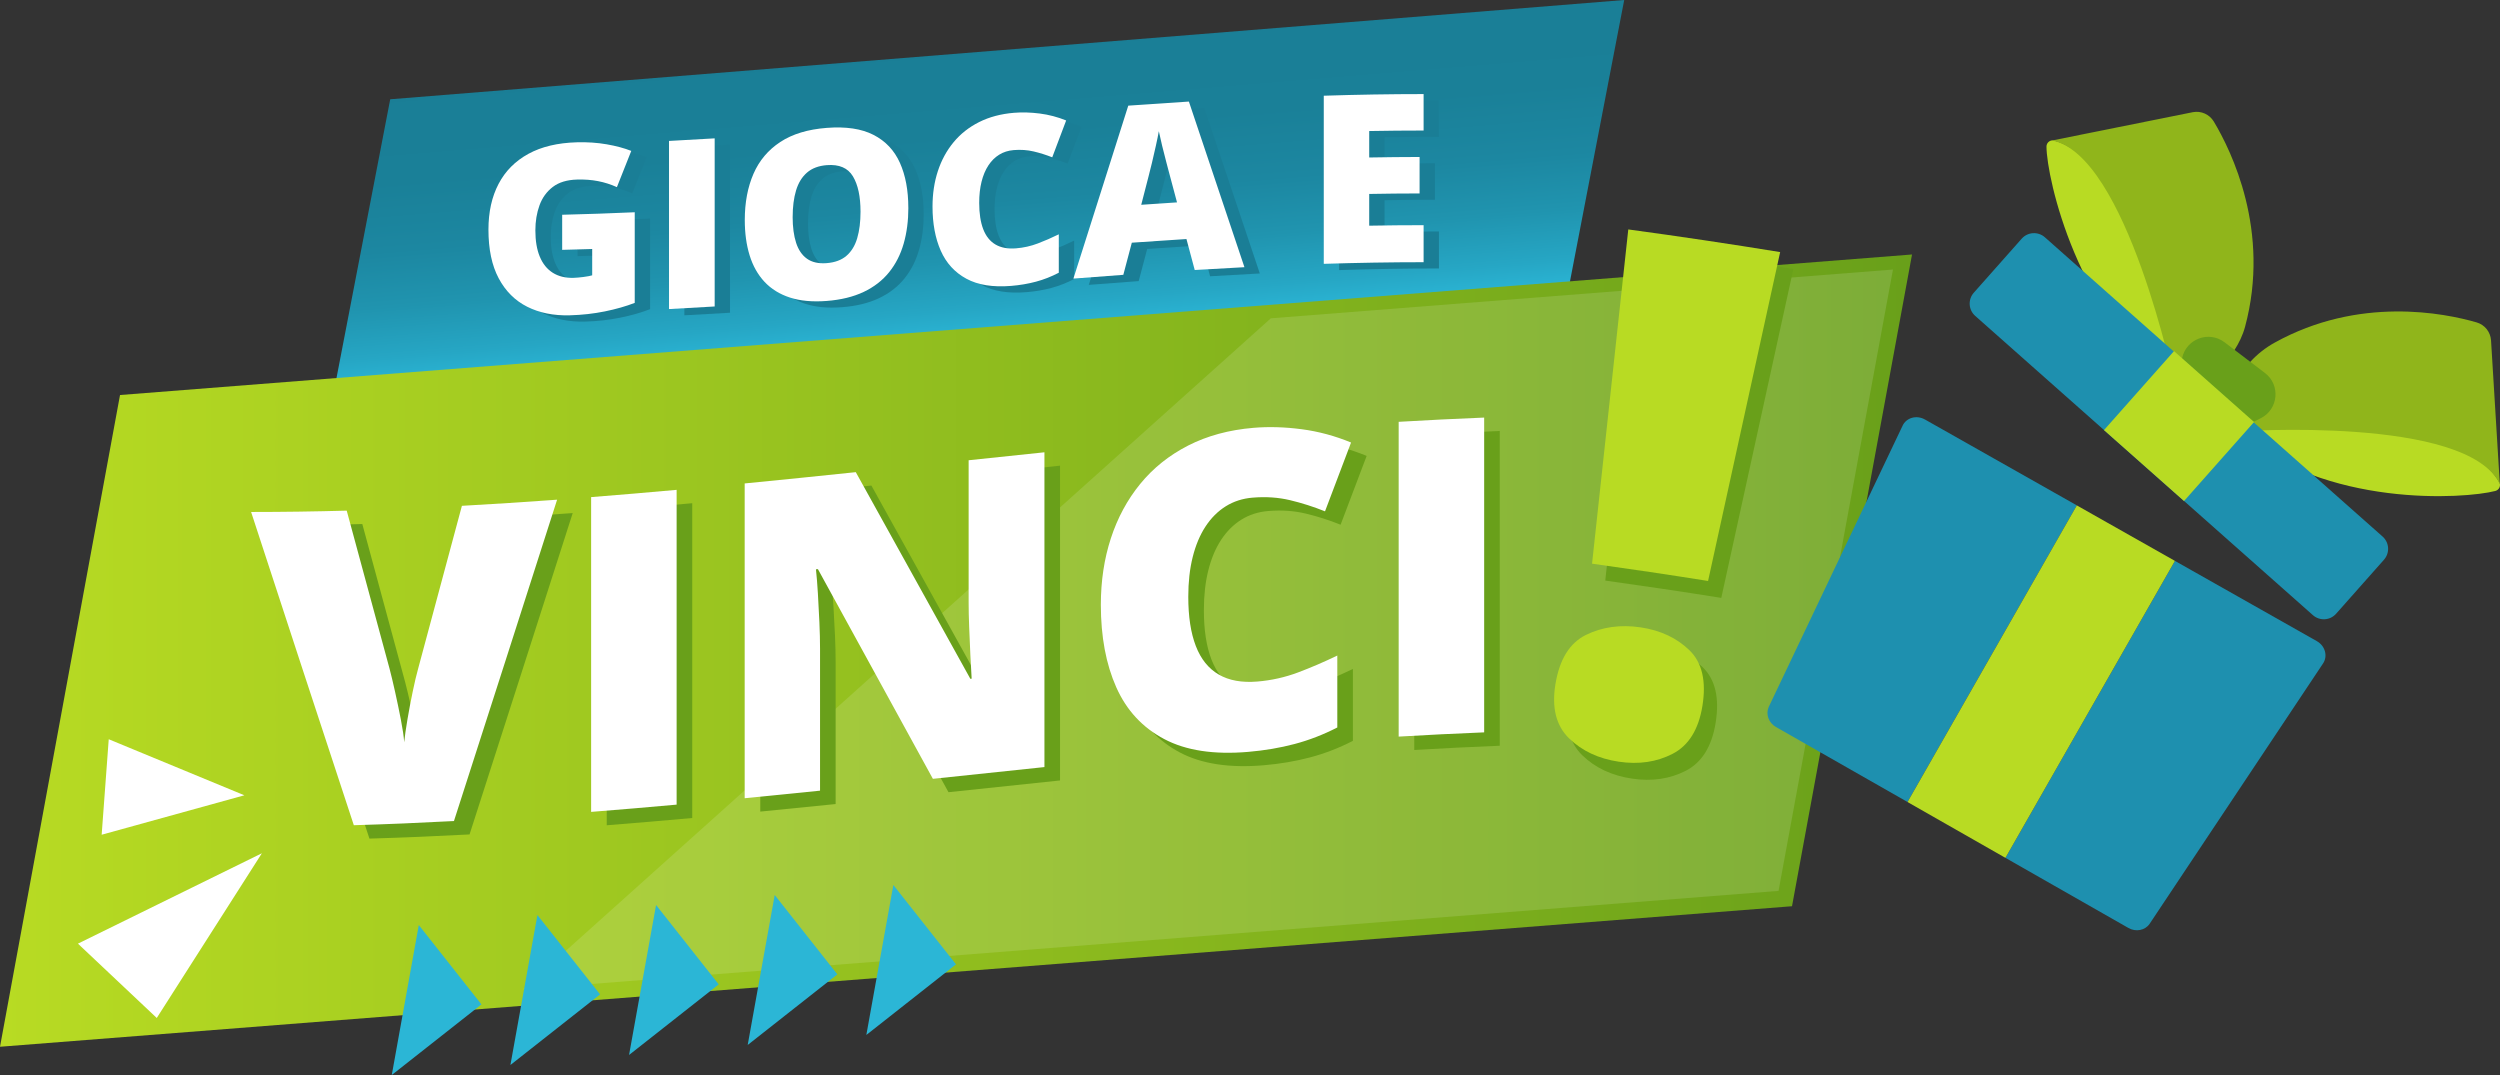 <svg width="400" height="172" viewBox="0 0 400 172" fill="none" xmlns="http://www.w3.org/2000/svg">
<rect x="0" y="0" width="400" height="172" fill="#333333" stroke="none"/>
<g clip-path="url(#clip0_115_484)">
<path d="M243.49 85.004L46.051 100.889L62.435 15.884L259.874 0L243.49 85.004Z" fill="url(#paint0_linear_115_484)"/>
<path d="M286.722 144.997L0 167.48L19.203 63.203L305.925 40.717L286.722 144.997Z" fill="url(#paint1_linear_115_484)"/>
<g style="mix-blend-mode:lighten" opacity="0.13">
<path d="M203.332 50.93C195.274 58.16 187.216 65.39 179.155 72.62C164.425 85.837 149.695 99.05 134.962 112.267L83.656 158.297L284.568 142.541L302.874 43.125L203.329 50.93H203.332Z" fill="white"/>
</g>
<path d="M39.097 127.246L17.398 118.279L16.267 133.557L39.097 127.246Z" fill="white"/>
<path d="M41.902 136.521L12.47 150.984L25.082 162.876L41.902 136.521Z" fill="white"/>
<path d="M138.614 165.594L152.961 154.297L142.936 141.6L138.614 165.594Z" fill="#2BB6D6"/>
<path d="M119.631 167.195L133.979 155.9L123.954 143.201L119.631 167.195Z" fill="#2BB6D6"/>
<path d="M100.649 168.796L114.996 157.501L104.971 144.804L100.649 168.796Z" fill="#2BB6D6"/>
<path d="M81.666 170.399L96.014 159.102L85.989 146.405L81.666 170.399Z" fill="#2BB6D6"/>
<path d="M62.684 172L77.031 160.705L67.006 148.006L62.684 172Z" fill="#2BB6D6"/>
<path d="M92.404 35.364C96.273 35.272 100.146 35.135 104.016 34.965V49.464C102.63 50.003 101.04 50.458 99.249 50.824C97.458 51.19 95.581 51.4 93.619 51.453C91.032 51.523 88.76 51.059 86.81 50.081C84.86 49.1 83.337 47.578 82.248 45.53C81.155 43.48 80.61 40.882 80.61 37.742C80.61 34.92 81.15 32.484 82.231 30.425C83.309 28.366 84.902 26.768 87.006 25.617C89.11 24.466 91.689 23.857 94.742 23.771C96.422 23.723 98.017 23.829 99.526 24.092C101.034 24.355 102.348 24.707 103.462 25.148C102.697 27.081 101.929 29.014 101.163 30.948C100.193 30.506 99.188 30.185 98.145 29.984C97.103 29.78 95.98 29.696 94.779 29.732C93.172 29.78 91.881 30.171 90.906 30.914C89.931 31.66 89.221 32.638 88.78 33.853C88.338 35.068 88.118 36.406 88.118 37.865C88.118 39.532 88.352 40.938 88.827 42.075C89.3 43.214 89.993 44.072 90.906 44.648C91.82 45.223 92.926 45.494 94.228 45.458C94.659 45.447 95.181 45.399 95.801 45.321C96.422 45.24 96.891 45.153 97.21 45.055V40.843C95.609 40.896 94.007 40.94 92.407 40.98V35.367L92.404 35.364Z" fill="#1A7E96"/>
<path d="M109.498 50.45V23.55C111.934 23.424 114.368 23.285 116.804 23.137V50.036C114.368 50.184 111.934 50.324 109.498 50.45Z" fill="#1A7E96"/>
<path d="M147.792 34.252C147.792 36.325 147.544 38.231 147.046 39.971C146.549 41.711 145.772 43.239 144.719 44.55C143.663 45.863 142.308 46.916 140.651 47.704C138.994 48.492 137.013 48.978 134.708 49.154C132.45 49.327 130.497 49.145 128.846 48.609C127.195 48.072 125.837 47.229 124.77 46.083C123.702 44.938 122.912 43.527 122.395 41.857C121.881 40.186 121.621 38.303 121.621 36.205C121.621 33.409 122.085 30.948 123.009 28.816C123.934 26.687 125.368 24.989 127.307 23.715C129.246 22.441 131.724 21.692 134.742 21.46C137.809 21.223 140.302 21.595 142.221 22.581C144.141 23.567 145.549 25.059 146.443 27.056C147.34 29.056 147.787 31.453 147.787 34.25L147.792 34.252ZM129.282 35.708C129.282 37.328 129.466 38.706 129.835 39.845C130.204 40.982 130.785 41.837 131.584 42.401C132.381 42.968 133.426 43.2 134.714 43.103C136.052 42.999 137.114 42.605 137.907 41.915C138.698 41.228 139.268 40.287 139.617 39.094C139.966 37.901 140.142 36.493 140.142 34.875C140.142 32.445 139.737 30.559 138.927 29.213C138.117 27.866 136.725 27.271 134.75 27.422C133.437 27.523 132.378 27.922 131.576 28.62C130.771 29.319 130.19 30.269 129.827 31.473C129.466 32.677 129.285 34.088 129.285 35.708H129.282Z" fill="#1A7E96"/>
<path d="M164.632 25.02C163.774 25.089 163.006 25.335 162.332 25.752C161.659 26.168 161.081 26.741 160.603 27.467C160.125 28.193 159.759 29.062 159.508 30.07C159.256 31.079 159.13 32.208 159.13 33.459C159.13 35.152 159.346 36.557 159.776 37.675C160.206 38.792 160.857 39.608 161.735 40.125C162.612 40.642 163.713 40.845 165.037 40.736C166.238 40.639 167.395 40.379 168.507 39.957C169.616 39.535 170.737 39.049 171.866 38.493V44.639C170.675 45.262 169.457 45.74 168.214 46.072C166.968 46.405 165.646 46.631 164.249 46.745C161.329 46.986 158.941 46.606 157.082 45.6C155.224 44.594 153.855 43.1 152.978 41.111C152.101 39.124 151.662 36.767 151.662 34.043C151.662 32.006 151.947 30.118 152.517 28.378C153.087 26.637 153.925 25.098 155.029 23.762C156.133 22.424 157.499 21.349 159.122 20.533C160.748 19.717 162.609 19.223 164.707 19.05C166.007 18.944 167.378 18.983 168.82 19.167C170.262 19.351 171.67 19.72 173.045 20.276C172.301 22.243 171.561 24.207 170.818 26.173C169.837 25.785 168.843 25.472 167.837 25.235C166.831 24.997 165.763 24.925 164.635 25.017L164.632 25.02Z" fill="#1A7E96"/>
<path d="M193.614 44.203C193.173 42.55 192.731 40.898 192.29 39.245C189.376 39.429 186.462 39.627 183.55 39.834C183.098 41.547 182.642 43.259 182.19 44.974C179.527 45.167 176.864 45.368 174.204 45.578C177.13 36.345 180.055 27.12 182.983 17.907C186.216 17.675 189.448 17.454 192.681 17.253C195.643 26.07 198.607 34.903 201.569 43.754C198.92 43.891 196.269 44.041 193.62 44.203H193.614ZM190.778 33.378C190.393 31.931 190.004 30.484 189.619 29.037C189.496 28.567 189.317 27.894 189.085 27.02C188.853 26.145 188.621 25.243 188.395 24.307C188.169 23.371 187.993 22.603 187.87 21.997C187.758 22.617 187.604 23.385 187.4 24.302C187.199 25.218 186.99 26.123 186.775 27.023C186.559 27.919 186.372 28.668 186.213 29.269C185.827 30.766 185.439 32.266 185.053 33.766C186.962 33.632 188.867 33.504 190.776 33.381L190.778 33.378Z" fill="#1A7E96"/>
<path d="M230.233 42.952C224.907 42.952 219.585 43.047 214.259 43.214V16.317C219.585 16.147 224.907 16.055 230.233 16.055V21.888C227.333 21.888 224.43 21.916 221.529 21.969C221.529 23.38 221.529 24.791 221.529 26.201C224.217 26.151 226.902 26.126 229.59 26.12V31.953C226.902 31.956 224.217 31.984 221.529 32.034C221.529 33.727 221.529 35.42 221.529 37.113C224.43 37.06 227.333 37.032 230.233 37.032V42.957V42.952Z" fill="#1A7E96"/>
<path d="M91.633 82.093C86.131 99.285 80.63 116.429 75.128 133.51C69.789 133.795 64.447 134.021 59.108 134.177C53.628 117.55 48.152 100.847 42.673 84.06C47.772 84.06 52.871 83.984 57.97 83.845C60.256 92.293 62.541 100.724 64.827 109.147C65.078 110.102 65.372 111.326 65.704 112.815C66.037 114.306 66.347 115.793 66.635 117.273C66.922 118.754 67.101 119.963 67.168 120.902C67.26 119.958 67.431 118.745 67.685 117.262C67.936 115.781 68.219 114.292 68.529 112.798C68.839 111.303 69.132 110.066 69.406 109.091C71.736 100.43 74.069 91.759 76.4 83.074C81.476 82.794 86.553 82.465 91.63 82.093H91.633Z" fill="#69A01A"/>
<path d="M97.078 132.043V81.677C101.638 81.317 106.198 80.928 110.758 80.515V130.881C106.198 131.294 101.638 131.683 97.078 132.043Z" fill="#69A01A"/>
<path d="M169.605 124.872C163.657 125.489 157.706 126.12 151.757 126.752C145.624 115.575 139.491 104.395 133.358 93.198C133.255 93.209 133.152 93.22 133.048 93.228C133.163 94.296 133.266 95.584 133.358 97.089C133.451 98.595 133.532 100.131 133.599 101.699C133.669 103.266 133.702 104.679 133.702 105.942V128.646C129.682 129.059 125.664 129.464 121.643 129.856C121.643 113.066 121.643 96.279 121.643 79.49C127.569 78.911 133.495 78.305 139.421 77.685C145.532 88.714 151.643 99.729 157.753 110.75C157.823 110.742 157.89 110.736 157.96 110.728C157.89 109.633 157.823 108.359 157.753 106.909C157.683 105.459 157.622 103.989 157.563 102.503C157.504 101.017 157.476 99.698 157.476 98.55C157.476 90.96 157.476 83.37 157.476 75.78C161.519 75.352 165.562 74.925 169.605 74.506V124.872Z" fill="#69A01A"/>
<path d="M202.921 81.761C201.312 81.895 199.878 82.359 198.616 83.146C197.353 83.934 196.274 85.012 195.377 86.381C194.48 87.75 193.799 89.379 193.326 91.27C192.854 93.161 192.62 95.279 192.62 97.623C192.62 100.791 193.022 103.42 193.827 105.504C194.631 107.59 195.852 109.107 197.495 110.066C199.138 111.024 201.2 111.393 203.681 111.186C205.933 110.999 208.096 110.513 210.174 109.733C212.253 108.951 214.349 108.051 216.464 107.029V118.536C214.234 119.681 211.954 120.564 209.624 121.181C207.291 121.799 204.818 122.218 202.197 122.441C196.73 122.905 192.256 122.235 188.778 120.394C185.296 118.553 182.737 115.792 181.094 112.097C179.451 108.401 178.63 104.006 178.63 98.908C178.63 95.095 179.164 91.549 180.231 88.275C181.298 85.001 182.866 82.093 184.933 79.562C187.001 77.031 189.555 74.983 192.6 73.427C195.643 71.871 199.13 70.921 203.058 70.592C205.492 70.388 208.059 70.46 210.758 70.815C213.457 71.17 216.092 71.882 218.665 72.944C217.277 76.609 215.885 80.28 214.497 83.954C212.658 83.216 210.797 82.621 208.914 82.171C207.031 81.722 205.033 81.585 202.918 81.763L202.921 81.761Z" fill="#69A01A"/>
<path d="M226.282 119.997V69.631C230.842 69.363 235.402 69.134 239.961 68.952C239.961 85.742 239.961 102.528 239.961 119.318C235.402 119.5 230.842 119.729 226.282 119.997Z" fill="#69A01A"/>
<path d="M399.254 78.554C394.376 79.83 372.057 81.311 357.894 69.044C357.894 69.044 393.28 65.32 399.88 77.135C400.19 77.69 399.871 78.392 399.254 78.554Z" fill="#B8DB23"/>
<path d="M360.065 57.881L353.533 65.052L357.894 69.044C357.894 69.044 394.789 66.432 399.972 77.467L398.564 54.434C398.461 53.09 397.55 51.958 396.259 51.584C391.109 50.092 377.441 47.332 363.926 54.833C362.485 55.632 361.174 56.66 360.062 57.881H360.065Z" fill="#90B51B"/>
<path d="M327.437 23.455C327.459 28.509 332.474 50.967 347.942 61.546C347.942 61.546 341.731 25.863 328.649 22.489C328.032 22.329 327.434 22.818 327.437 23.455Z" fill="#B8DB23"/>
<path d="M357.475 56.076L352.206 64.295L347.942 61.546C347.942 61.546 340.272 24.676 328.3 22.483L350.87 17.946C352.192 17.703 353.516 18.295 354.209 19.449C357.014 24.128 363.337 36.976 359.205 52.302C358.841 53.646 358.224 54.908 357.472 56.079L357.475 56.076Z" fill="#90B51B"/>
<path d="M348.185 61.996L349.132 57.328C349.761 54.23 353.413 52.852 355.93 54.766L362.387 59.672C364.921 61.596 364.549 65.513 361.7 66.927L357.685 68.921L348.185 61.999V61.996Z" fill="#69A01A"/>
<path d="M275.404 95.662C269.226 94.676 263.04 93.754 256.843 92.893C258.776 75.067 260.707 57.241 262.641 39.415C270.757 40.519 278.857 41.723 286.94 43.041C283.096 60.58 279.251 78.121 275.406 95.662H275.404ZM250.987 112.166C251.635 108.202 253.264 105.573 255.873 104.291C258.483 103.012 261.4 102.607 264.627 103.087C267.815 103.562 270.416 104.791 272.439 106.761C274.459 108.733 275.147 111.705 274.498 115.672C273.881 119.452 272.294 121.994 269.735 123.316C267.175 124.637 264.303 125.053 261.115 124.578C257.891 124.098 255.239 122.858 253.169 120.846C251.096 118.835 250.366 115.946 250.984 112.166H250.987Z" fill="#69A01A"/>
<path d="M323.47 38.19L315.809 46.833C314.846 47.919 314.946 49.581 316.033 50.544L370.064 98.423C371.151 99.386 372.812 99.286 373.775 98.2L381.436 89.557C382.4 88.47 382.299 86.809 381.213 85.846L327.182 37.966C326.095 37.003 324.433 37.103 323.47 38.19Z" fill="#1E90AF"/>
<path d="M347.844 56.176L336.637 68.818L349.443 80.166L360.649 67.523L347.844 56.176Z" fill="#B8DB23"/>
<path d="M307.976 67.114C306.641 66.359 304.987 66.834 304.4 68.142L282.998 113.105C282.478 114.259 282.981 115.656 284.157 116.323L305.202 128.319L332.293 80.861L307.979 67.111L307.976 67.114Z" fill="#1E90AF"/>
<path d="M370.708 102.59L347.989 89.742L320.868 137.256L340.554 148.478C341.736 149.151 343.206 148.866 343.932 147.821L371.669 106.182C372.485 105.006 372.04 103.347 370.708 102.593V102.59Z" fill="#1E90AF"/>
<path d="M332.29 80.864L305.202 128.325L320.868 137.256L347.989 89.742L332.29 80.864Z" fill="#B8DB23"/>
<path d="M89.945 34.361C93.815 34.269 97.687 34.132 101.557 33.962V48.461C100.171 49 98.581 49.455 96.79 49.821C94.999 50.187 93.122 50.397 91.16 50.45C88.573 50.52 86.302 50.056 84.351 49.078C82.401 48.098 80.878 46.575 79.789 44.527C78.696 42.477 78.151 39.879 78.151 36.739C78.151 33.917 78.691 31.481 79.772 29.422C80.85 27.363 82.443 25.765 84.547 24.614C86.651 23.464 89.23 22.855 92.284 22.768C93.963 22.721 95.558 22.827 97.067 23.089C98.576 23.352 99.889 23.704 101.004 24.145C100.238 26.078 99.47 28.012 98.704 29.945C97.735 29.503 96.729 29.182 95.687 28.981C94.645 28.777 93.521 28.693 92.32 28.73C90.713 28.777 89.422 29.168 88.447 29.911C87.472 30.657 86.763 31.635 86.321 32.85C85.88 34.065 85.659 35.404 85.659 36.862C85.659 38.529 85.894 39.935 86.369 41.072C86.841 42.212 87.534 43.069 88.447 43.645C89.361 44.22 90.468 44.491 91.769 44.455C92.2 44.444 92.722 44.396 93.343 44.318C93.963 44.237 94.432 44.15 94.751 44.053V39.84C93.15 39.893 91.549 39.938 89.948 39.977V34.364L89.945 34.361Z" fill="white"/>
<path d="M107.042 49.45V22.55C109.478 22.424 111.912 22.285 114.348 22.137V49.036C111.912 49.184 109.478 49.324 107.042 49.45Z" fill="white"/>
<path d="M145.336 33.252C145.336 35.325 145.088 37.23 144.59 38.971C144.093 40.711 143.316 42.239 142.263 43.55C141.207 44.863 139.852 45.916 138.195 46.704C136.538 47.492 134.557 47.977 132.252 48.154C129.994 48.327 128.041 48.145 126.39 47.609C124.739 47.072 123.381 46.229 122.314 45.083C121.246 43.938 120.456 42.527 119.939 40.857C119.425 39.186 119.165 37.303 119.165 35.205C119.165 32.409 119.629 29.948 120.553 27.816C121.478 25.687 122.912 23.989 124.851 22.715C126.79 21.441 129.268 20.692 132.286 20.46C135.353 20.223 137.846 20.595 139.765 21.581C141.685 22.567 143.093 24.059 143.987 26.056C144.884 28.056 145.331 30.453 145.331 33.25L145.336 33.252ZM126.823 34.708C126.823 36.328 127.008 37.705 127.376 38.845C127.745 39.982 128.326 40.837 129.126 41.401C129.922 41.968 130.967 42.2 132.255 42.103C133.593 41.999 134.655 41.605 135.448 40.915C136.239 40.228 136.809 39.287 137.158 38.094C137.508 36.901 137.684 35.493 137.684 33.875C137.684 31.445 137.278 29.559 136.468 28.213C135.658 26.866 134.267 26.271 132.291 26.422C130.978 26.523 129.919 26.922 129.117 27.62C128.312 28.319 127.731 29.269 127.368 30.473C127.008 31.677 126.826 33.088 126.826 34.708H126.823Z" fill="white"/>
<path d="M162.173 24.017C161.315 24.087 160.547 24.332 159.874 24.749C159.2 25.165 158.622 25.738 158.144 26.464C157.666 27.19 157.3 28.059 157.049 29.068C156.798 30.076 156.672 31.205 156.672 32.456C156.672 34.149 156.887 35.554 157.317 36.672C157.747 37.789 158.398 38.605 159.276 39.122C160.153 39.639 161.254 39.843 162.578 39.734C163.78 39.636 164.936 39.376 166.048 38.954C167.158 38.532 168.278 38.046 169.407 37.49V43.636C168.217 44.259 166.998 44.737 165.755 45.069C164.509 45.402 163.187 45.628 161.79 45.743C158.871 45.983 156.482 45.603 154.624 44.597C152.766 43.592 151.397 42.097 150.519 40.108C149.642 38.122 149.203 35.764 149.203 33.04C149.203 31.003 149.488 29.115 150.058 27.375C150.628 25.634 151.467 24.095 152.57 22.76C153.674 21.422 155.04 20.346 156.663 19.53C158.29 18.714 160.15 18.22 162.249 18.047C163.548 17.941 164.92 17.98 166.361 18.164C167.803 18.349 169.211 18.717 170.586 19.273C169.843 21.24 169.102 23.204 168.359 25.171C167.378 24.782 166.384 24.469 165.378 24.232C164.372 23.994 163.305 23.922 162.176 24.014L162.173 24.017Z" fill="white"/>
<path d="M191.156 43.2C190.714 41.547 190.273 39.896 189.831 38.242C186.917 38.426 184.003 38.624 181.091 38.831C180.639 40.544 180.183 42.256 179.731 43.971C177.068 44.164 174.405 44.365 171.745 44.575C174.671 35.342 177.596 26.117 180.524 16.904C183.757 16.672 186.99 16.452 190.222 16.25C193.184 25.067 196.148 33.901 199.11 42.751C196.461 42.888 193.81 43.038 191.161 43.2H191.156ZM188.322 32.378C187.937 30.931 187.548 29.484 187.163 28.037C187.04 27.567 186.861 26.894 186.629 26.02C186.397 25.145 186.165 24.243 185.939 23.307C185.713 22.371 185.537 21.603 185.414 20.997C185.302 21.617 185.148 22.385 184.944 23.302C184.743 24.218 184.534 25.123 184.319 26.023C184.103 26.919 183.916 27.668 183.757 28.269C183.371 29.766 182.983 31.266 182.597 32.766C184.506 32.632 186.411 32.504 188.32 32.381L188.322 32.378Z" fill="white"/>
<path d="M227.777 41.952C222.451 41.952 217.129 42.047 211.803 42.214V15.315C217.129 15.144 222.451 15.052 227.777 15.052V20.885C224.877 20.885 221.974 20.913 219.073 20.966C219.073 22.377 219.073 23.788 219.073 25.198C221.761 25.148 224.446 25.123 227.134 25.117V30.951C224.446 30.953 221.761 30.981 219.073 31.032C219.073 32.724 219.073 34.417 219.073 36.11C221.974 36.057 224.877 36.029 227.777 36.029V41.955V41.952Z" fill="white"/>
<path d="M89.138 79.95C83.636 97.142 78.135 114.287 72.633 131.367C67.294 131.652 61.952 131.878 56.612 132.035C51.133 115.407 45.657 98.704 40.178 81.917C45.277 81.917 50.376 81.842 55.475 81.702C57.761 90.15 60.046 98.581 62.332 107.004C62.583 107.959 62.877 109.183 63.209 110.672C63.542 112.164 63.852 113.65 64.139 115.13C64.427 116.611 64.606 117.821 64.673 118.759C64.765 117.815 64.936 116.603 65.19 115.119C65.442 113.639 65.724 112.15 66.034 110.655C66.344 109.16 66.637 107.923 66.911 106.948C69.241 98.288 71.574 89.616 73.905 80.931C78.981 80.652 84.058 80.322 89.135 79.95H89.138Z" fill="white"/>
<path d="M94.58 129.903V79.537C99.14 79.177 103.7 78.788 108.26 78.375V128.741C103.7 129.154 99.14 129.543 94.58 129.903Z" fill="white"/>
<path d="M167.11 122.732C161.162 123.349 155.21 123.981 149.262 124.612C143.129 113.435 136.996 102.255 130.863 91.058C130.76 91.069 130.657 91.08 130.553 91.089C130.668 92.156 130.771 93.444 130.863 94.949C130.956 96.455 131.037 97.992 131.104 99.559C131.174 101.126 131.207 102.54 131.207 103.802V126.506C127.186 126.919 123.169 127.325 119.148 127.716C119.148 110.926 119.148 94.139 119.148 77.35C125.074 76.771 131 76.165 136.926 75.545C143.037 86.574 149.147 97.589 155.258 108.61C155.328 108.602 155.395 108.596 155.465 108.588C155.395 107.493 155.328 106.219 155.258 104.769C155.188 103.319 155.127 101.85 155.068 100.363C155.009 98.877 154.981 97.559 154.981 96.41C154.981 88.82 154.981 81.23 154.981 73.64C159.024 73.212 163.067 72.785 167.11 72.366V122.732Z" fill="white"/>
<path d="M200.426 79.621C198.817 79.755 197.383 80.219 196.121 81.006C194.858 81.794 193.779 82.873 192.882 84.241C191.985 85.61 191.304 87.239 190.831 89.13C190.359 91.022 190.125 93.139 190.125 95.483C190.125 98.651 190.527 101.28 191.332 103.364C192.136 105.451 193.357 106.967 195 107.926C196.643 108.884 198.705 109.253 201.186 109.046C203.438 108.859 205.601 108.373 207.679 107.593C209.758 106.811 211.854 105.911 213.969 104.889V116.396C211.739 117.541 209.459 118.424 207.129 119.041C204.796 119.659 202.323 120.078 199.702 120.301C194.235 120.765 189.761 120.095 186.283 118.254C182.801 116.413 180.242 113.653 178.599 109.957C176.956 106.261 176.135 101.866 176.135 96.768C176.135 92.955 176.669 89.41 177.736 86.135C178.803 82.861 180.371 79.953 182.438 77.422C184.506 74.891 187.06 72.844 190.105 71.287C193.148 69.731 196.635 68.782 200.563 68.452C202.997 68.248 205.564 68.321 208.263 68.675C210.962 69.03 213.597 69.743 216.17 70.804C214.782 74.469 213.39 78.14 212.002 81.814C210.163 81.076 208.302 80.481 206.419 80.031C204.536 79.582 202.538 79.445 200.423 79.624L200.426 79.621Z" fill="white"/>
<path d="M223.787 117.857V67.491C228.347 67.223 232.907 66.994 237.466 66.812C237.466 83.602 237.466 100.389 237.466 117.178C232.907 117.36 228.347 117.589 223.787 117.857Z" fill="white"/>
<path d="M273.288 92.955C267.111 91.969 260.925 91.047 254.728 90.186C256.661 72.36 258.592 54.534 260.525 36.708C268.642 37.812 276.742 39.016 284.825 40.334C280.98 57.873 277.136 75.414 273.291 92.955H273.288ZM248.872 109.459C249.52 105.495 251.149 102.866 253.758 101.584C256.368 100.305 259.285 99.9 262.512 100.38C265.7 100.855 268.301 102.084 270.324 104.054C272.344 106.026 273.031 108.998 272.383 112.965C271.766 116.745 270.179 119.287 267.619 120.609C265.06 121.93 262.188 122.346 259 121.871C255.776 121.391 253.124 120.151 251.054 118.139C248.981 116.128 248.251 113.239 248.869 109.459H248.872Z" fill="#B8DB23"/>
</g>
<defs>
<linearGradient id="paint0_linear_115_484" x1="149.184" y1="5.006" x2="153.298" y2="54.504" gradientUnits="userSpaceOnUse">
<stop stop-color="#1A7E96"/>
<stop offset="0.34" stop-color="#1A8098"/>
<stop offset="0.56" stop-color="#1C87A1"/>
<stop offset="0.74" stop-color="#2094AF"/>
<stop offset="0.9" stop-color="#26A6C4"/>
<stop offset="1" stop-color="#2BB6D6"/>
</linearGradient>
<linearGradient id="paint1_linear_115_484" x1="0" y1="104.098" x2="305.925" y2="104.098" gradientUnits="userSpaceOnUse">
<stop stop-color="#B8DB23"/>
<stop offset="1" stop-color="#69A01A"/>
</linearGradient>
<clipPath id="clip0_115_484">
<rect width="400" height="172" fill="white"/>
</clipPath>
</defs>
</svg>
